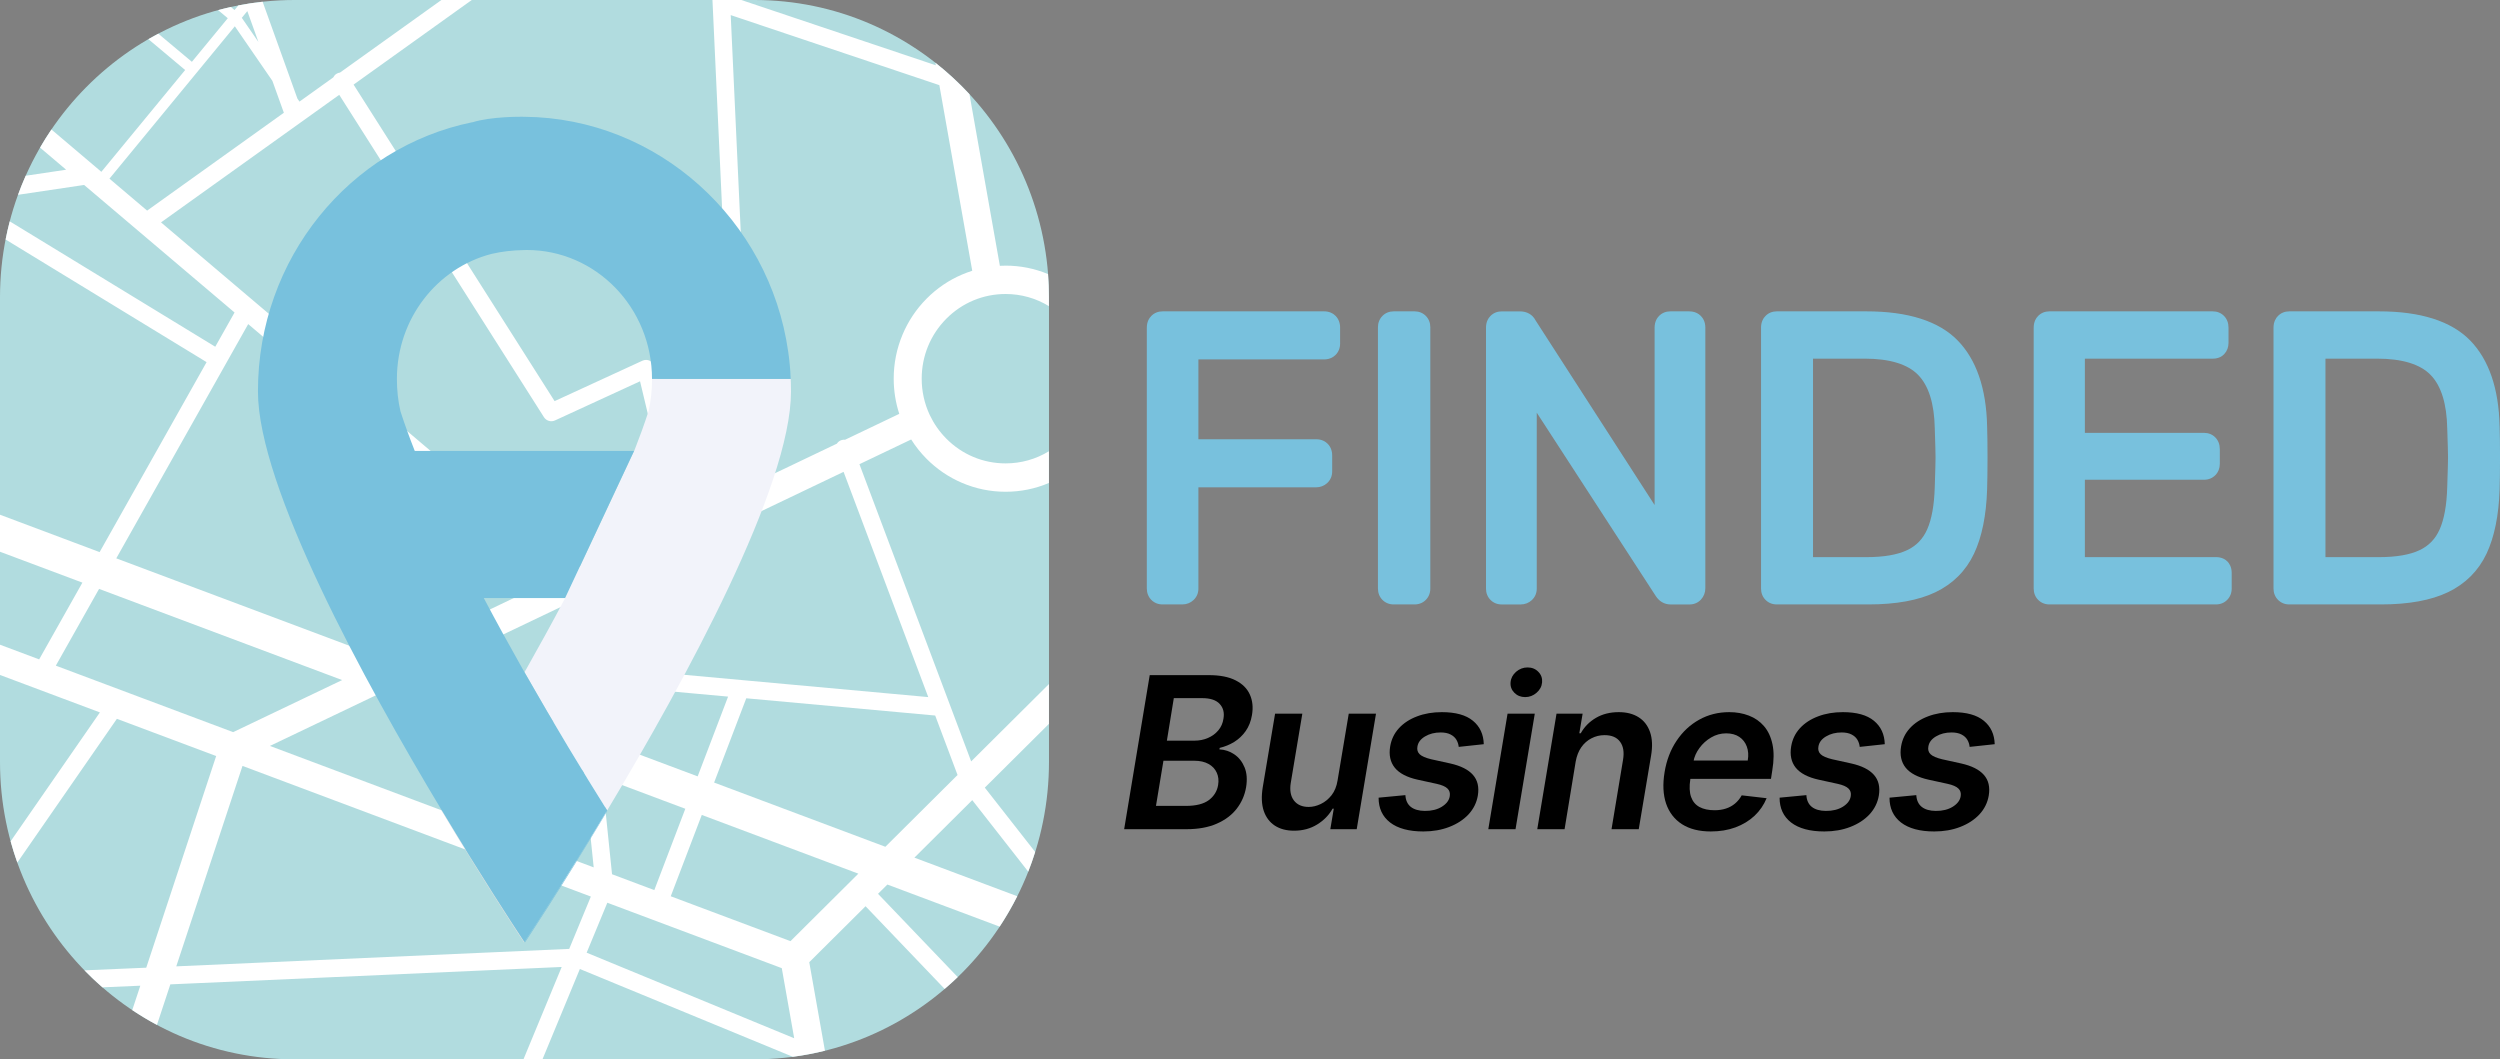 <svg width="118" height="50" viewBox="0 0 118 50" fill="none" xmlns="http://www.w3.org/2000/svg">
<rect x="0" y="0" width="118" height="50" fill="#808080" stroke="none"/>
<g clip-path="url(#clip0_1_57)">
<path d="M35.609 0H13.903C6.225 0 0 6.286 0 14.04V35.96C0 43.714 6.225 50 13.903 50H35.609C43.287 50 49.512 43.714 49.512 35.96V14.04C49.512 6.286 43.287 0 35.609 0Z" fill="#B1DCDF"/>
<path d="M47.467 12.539C47.376 12.539 47.284 12.541 47.194 12.546L45.759 4.447C45.262 3.911 44.724 3.414 44.149 2.961L44.171 3.082L34.99 0H33.628L34.298 14.482C34.308 14.713 34.502 14.89 34.731 14.88C34.959 14.869 35.136 14.673 35.125 14.442L34.49 0.713L44.337 4.019L45.89 12.78C45.728 12.832 45.568 12.891 45.41 12.958C44.781 13.226 44.215 13.611 43.731 14.101C43.246 14.591 42.865 15.162 42.599 15.797C42.323 16.455 42.183 17.154 42.183 17.874C42.183 18.444 42.272 19 42.445 19.534L39.888 20.756C39.826 20.749 39.762 20.756 39.699 20.779C39.614 20.812 39.547 20.869 39.501 20.94L32.561 24.256L30.898 17.307C30.869 17.186 30.788 17.084 30.676 17.03C30.565 16.975 30.436 16.973 30.323 17.025L26.177 18.933L16.689 3.993L22.267 0H20.834L16.047 3.426C15.988 3.433 15.929 3.453 15.876 3.488C15.811 3.53 15.762 3.589 15.729 3.654L14.136 4.795L14.038 4.654L12.396 0.082C12.008 0.124 11.625 0.183 11.248 0.256L11.069 0.474L10.897 0.33C10.695 0.375 10.494 0.424 10.295 0.478L10.751 0.86L9.057 2.918L7.472 1.589C7.314 1.673 7.157 1.758 7.003 1.848L8.739 3.305L4.784 8.11L2.427 6.112C2.239 6.39 2.06 6.676 1.891 6.968L3.122 8.011L1.213 8.295C1.082 8.59 0.961 8.89 0.85 9.195L3.97 8.73L11.071 14.75L10.16 16.366L0.46 10.448C0.386 10.73 0.322 11.016 0.265 11.305L9.751 17.093L4.702 26.059L2.0903e-06 24.295V26.042L3.889 27.5L1.848 31.123L-0.001 30.43V31.858L4.715 33.626L0.501 39.709C0.594 40.049 0.7 40.384 0.817 40.713L5.517 33.928L10.203 35.685L6.903 45.675L3.987 45.8C4.258 46.078 4.54 46.346 4.833 46.602L6.623 46.525L6.242 47.677C6.618 47.928 7.007 48.162 7.408 48.376L8.04 46.462L26.512 45.641L24.708 49.999H25.605L27.37 45.737L37.42 49.88C37.935 49.813 38.441 49.716 38.937 49.593L38.197 45.416L40.854 42.774L44.587 46.677C44.797 46.497 45.004 46.311 45.204 46.118L41.443 42.188L41.884 41.75L47.183 43.737C47.487 43.276 47.765 42.798 48.014 42.302L43.16 40.481L45.89 37.766L48.532 41.141C48.653 40.837 48.762 40.526 48.86 40.211L46.483 37.176L49.51 34.166V32.288L45.839 35.938L40.565 21.91L43.008 20.743C43.214 21.069 43.453 21.372 43.727 21.648C44.212 22.138 44.777 22.522 45.407 22.791C46.058 23.069 46.751 23.211 47.464 23.211C48.176 23.211 48.86 23.071 49.509 22.796V21.299C48.898 21.672 48.197 21.872 47.464 21.872C46.406 21.872 45.411 21.456 44.664 20.701C44.341 20.375 44.081 20.002 43.889 19.597C43.887 19.593 43.886 19.588 43.884 19.585C43.882 19.581 43.879 19.576 43.877 19.571C43.633 19.047 43.504 18.471 43.504 17.874C43.504 16.807 43.916 15.802 44.663 15.047C45.411 14.292 46.406 13.877 47.463 13.877C48.195 13.877 48.897 14.076 49.508 14.45V14.039C49.508 13.668 49.494 13.3 49.466 12.936C48.83 12.672 48.157 12.538 47.464 12.538L47.467 12.539ZM11.674 0.524L12.197 1.98L11.413 0.841L11.674 0.524ZM5.166 8.433L9.281 3.433L11.084 1.241L12.857 3.817L13.398 5.322L6.944 9.941L5.166 8.433V8.433ZM7.6 10.497L16.012 4.476L25.674 19.69C25.785 19.865 26.007 19.931 26.194 19.845L30.21 17.997L31.795 24.622L26.977 26.924L7.6 10.497ZM28.233 34.884L27.967 32.296L34.366 32.88L32.93 36.645L28.232 34.884H28.233ZM32.347 38.174L30.883 42.013L28.888 41.264L28.419 36.701L32.347 38.174ZM28.022 40.94L12.74 35.208L17.885 32.75L27.553 36.376L28.022 40.939V40.94ZM19.933 31.771L26.745 28.517L27.366 34.559L19.933 31.771ZM11.715 15.297L25.989 27.397L18.197 31.12L5.488 26.354L11.715 15.297ZM2.635 31.419L4.676 27.796L16.149 32.099L11.004 34.557L2.635 31.419ZM26.866 44.788L8.32 45.612L11.446 36.151L27.888 42.318L26.866 44.789V44.788ZM27.69 44.967L28.666 42.609L36.9 45.697L37.486 49.006L27.69 44.967ZM37.309 44.422L31.659 42.304L33.124 38.465L40.514 41.237L37.31 44.423L37.309 44.422ZM45.196 36.58L41.789 39.968L33.706 36.937L35.224 32.959L44.141 33.773L45.197 36.581L45.196 36.58ZM43.814 32.903L27.88 31.448L27.54 28.137L32.114 25.952L32.879 25.587L39.817 22.271L43.814 32.904V32.903Z" fill="white"/>
<path d="M37.282 17.275C37.289 17.346 37.294 17.418 37.3 17.49C37.295 17.418 37.289 17.346 37.282 17.275Z" fill="#E1E1E1"/>
<path d="M37.209 16.631C37.221 16.714 37.231 16.798 37.242 16.882C37.231 16.798 37.221 16.715 37.209 16.631Z" fill="#E1E1E1"/>
<path d="M31.001 17.888H30.777C30.777 18.41 30.724 18.922 30.61 19.409C30.608 19.418 30.605 19.429 30.602 19.438C30.408 20.032 30.184 20.65 29.934 21.287H29.929L26.674 28.232C26.076 29.365 25.459 30.488 24.845 31.573C24.815 31.625 24.785 31.677 24.756 31.728C26.178 34.232 27.576 36.525 28.659 38.252C32.354 32.098 37.331 22.977 37.335 18.482C37.335 18.179 37.325 17.879 37.306 17.581C37.312 17.683 37.318 17.786 37.322 17.889H31L31.001 17.888Z" fill="#F2F3FA"/>
<path d="M20.854 38.252C20.85 38.257 20.847 38.262 20.844 38.268C23.014 41.895 24.739 44.489 24.739 44.489C24.739 44.489 24.746 44.478 24.757 44.462C24.739 44.436 24.711 44.393 24.668 44.329C24.263 43.714 22.722 41.362 20.854 38.252V38.252Z" fill="#E1E1E1"/>
<path d="M37.272 17.174C37.276 17.209 37.279 17.242 37.282 17.276C37.28 17.242 37.276 17.209 37.272 17.174Z" fill="#78C1DD"/>
<path d="M37.204 16.598C37.206 16.609 37.207 16.621 37.209 16.632C37.208 16.621 37.206 16.609 37.204 16.598Z" fill="#78C1DD"/>
<path d="M37.299 17.49C37.301 17.521 37.304 17.55 37.306 17.581C37.303 17.55 37.301 17.521 37.299 17.49Z" fill="#78C1DD"/>
<path d="M24.845 44.329C24.802 44.393 24.773 44.436 24.756 44.462C24.767 44.478 24.774 44.489 24.774 44.489C24.774 44.489 26.499 41.895 28.669 38.268C28.665 38.263 28.662 38.257 28.659 38.252C26.791 41.362 25.25 43.714 24.845 44.328V44.329Z" fill="#78C1DD"/>
<path d="M37.306 17.582C37.304 17.551 37.302 17.521 37.3 17.491C37.295 17.419 37.289 17.347 37.282 17.276C37.28 17.242 37.276 17.208 37.272 17.174C37.265 17.103 37.258 17.032 37.25 16.96C37.247 16.934 37.244 16.908 37.241 16.882C37.231 16.799 37.22 16.715 37.208 16.631C37.207 16.621 37.206 16.609 37.203 16.598C36.319 10.365 31.037 5.568 24.755 5.512C24.719 5.512 24.682 5.511 24.645 5.511C24.645 5.511 23.192 5.489 22.287 5.776C22.289 5.774 22.291 5.771 22.293 5.769C16.52 6.947 12.17 12.191 12.175 18.48C12.18 22.976 17.156 32.097 20.852 38.251C22.72 41.361 24.26 43.714 24.666 44.327C24.709 44.391 24.737 44.435 24.755 44.461C24.772 44.435 24.801 44.391 24.843 44.327C25.249 43.713 26.789 41.361 28.657 38.251C27.574 36.524 26.177 34.23 24.755 31.727C24.725 31.675 24.696 31.623 24.666 31.571C24.052 30.486 23.434 29.363 22.836 28.23H26.673L29.927 21.285H19.577C19.326 20.648 19.103 20.031 18.909 19.437C18.906 19.427 18.903 19.418 18.901 19.408C18.788 18.921 18.734 18.41 18.734 17.887C18.734 15.042 20.629 12.654 23.189 11.987C23.673 11.873 24.192 11.811 24.745 11.803C24.785 11.803 24.824 11.8 24.865 11.8C28.129 11.8 30.775 14.525 30.775 17.887H30.999H37.321C37.316 17.784 37.311 17.682 37.304 17.579L37.306 17.582Z" fill="#78C1DD"/>
<path d="M62.493 14.696H54.872C54.666 14.696 54.482 14.77 54.343 14.911C54.246 15.009 54.13 15.184 54.13 15.464V27.781C54.13 27.99 54.205 28.175 54.343 28.315C54.482 28.455 54.665 28.529 54.871 28.529H55.806C56.008 28.529 56.19 28.458 56.335 28.322C56.485 28.18 56.565 27.994 56.565 27.78V23.002H62.119C62.321 23.002 62.504 22.93 62.649 22.795C62.8 22.653 62.879 22.466 62.879 22.253V21.499C62.879 21.278 62.805 21.087 62.666 20.946C62.569 20.848 62.395 20.732 62.119 20.732H56.565V16.965H62.492C62.769 16.965 62.943 16.848 63.04 16.751C63.179 16.611 63.253 16.426 63.253 16.217V15.462C63.253 15.242 63.179 15.051 63.04 14.91C62.943 14.812 62.769 14.695 62.493 14.695V14.696Z" fill="#78C1DD"/>
<path d="M66.771 14.696H65.781C65.574 14.696 65.391 14.77 65.252 14.911C65.113 15.052 65.039 15.237 65.039 15.445V27.781C65.039 27.99 65.113 28.175 65.252 28.315C65.391 28.455 65.574 28.529 65.78 28.529H66.77C66.976 28.529 67.159 28.455 67.299 28.314C67.437 28.174 67.511 27.99 67.511 27.78V15.444C67.511 15.236 67.438 15.052 67.299 14.911C67.159 14.77 66.977 14.696 66.771 14.696Z" fill="#78C1DD"/>
<path d="M79.734 14.696H78.837C78.631 14.696 78.448 14.77 78.309 14.911C78.212 15.009 78.097 15.184 78.097 15.464V23.837L72.475 15.117C72.333 14.846 72.073 14.697 71.739 14.697H70.88C70.674 14.697 70.49 14.771 70.352 14.912C70.254 15.01 70.139 15.185 70.139 15.465V27.782C70.139 27.991 70.212 28.176 70.352 28.316C70.49 28.456 70.673 28.53 70.879 28.53H71.776C71.978 28.53 72.16 28.459 72.305 28.323C72.455 28.181 72.535 27.995 72.535 27.781V19.479L78.145 28.121C78.314 28.388 78.56 28.53 78.855 28.53H79.751C79.962 28.53 80.147 28.449 80.287 28.298C80.421 28.152 80.492 27.968 80.492 27.763V15.464C80.492 15.186 80.377 15.01 80.279 14.911C80.182 14.813 80.009 14.697 79.733 14.697L79.734 14.696Z" fill="#78C1DD"/>
<path d="M92.395 16.062C91.504 15.156 90.059 14.696 88.101 14.696H83.862C83.655 14.696 83.472 14.77 83.334 14.911C83.236 15.009 83.121 15.184 83.121 15.464V27.781C83.121 27.99 83.194 28.175 83.333 28.314C83.472 28.455 83.654 28.529 83.861 28.529H88.195C89.494 28.529 90.557 28.335 91.355 27.952C92.177 27.557 92.789 26.946 93.173 26.135C93.546 25.35 93.753 24.328 93.792 23.095C93.804 22.71 93.811 22.205 93.811 21.594C93.811 20.983 93.804 20.485 93.792 20.116C93.753 18.331 93.283 16.968 92.395 16.063V16.062ZM91.358 21.594C91.358 21.782 91.345 22.254 91.32 23C91.296 23.836 91.177 24.503 90.965 24.983C90.763 25.439 90.453 25.761 90.015 25.968C89.555 26.186 88.911 26.297 88.101 26.297H85.574V16.928H88.009C89.186 16.928 90.035 17.185 90.533 17.693C91.033 18.203 91.298 19.048 91.321 20.208C91.345 20.928 91.358 21.394 91.358 21.593L91.358 21.594Z" fill="#78C1DD"/>
<path d="M104.595 26.297H98.406V22.644H104.034C104.24 22.644 104.423 22.57 104.564 22.428C104.702 22.287 104.775 22.103 104.775 21.896V21.198C104.775 20.978 104.702 20.787 104.562 20.645C104.423 20.505 104.24 20.431 104.034 20.431H98.406V16.929H104.445C104.728 16.929 104.899 16.807 104.99 16.706C105.118 16.567 105.186 16.386 105.186 16.181V15.464C105.186 15.244 105.113 15.053 104.973 14.911C104.834 14.771 104.651 14.696 104.445 14.696H96.73C96.524 14.696 96.341 14.77 96.202 14.911C96.105 15.009 95.99 15.184 95.99 15.464V27.781C95.99 27.99 96.064 28.175 96.203 28.315C96.342 28.455 96.525 28.529 96.731 28.529H104.595C104.801 28.529 104.984 28.455 105.123 28.314C105.262 28.174 105.336 27.99 105.336 27.78V27.045C105.336 26.766 105.226 26.596 105.133 26.501C105.041 26.408 104.872 26.296 104.595 26.296L104.595 26.297Z" fill="#78C1DD"/>
<path d="M117.981 20.116C117.943 18.332 117.472 16.968 116.584 16.062C115.693 15.156 114.248 14.696 112.291 14.696H108.051C107.844 14.696 107.662 14.77 107.522 14.911C107.425 15.009 107.31 15.185 107.31 15.463V27.78C107.31 27.989 107.383 28.174 107.523 28.314C107.662 28.454 107.844 28.529 108.051 28.529H112.385C113.684 28.529 114.747 28.335 115.545 27.952C116.367 27.557 116.979 26.946 117.364 26.135C117.735 25.349 117.944 24.327 117.982 23.095C117.994 22.71 118.001 22.205 118.001 21.594C118.001 20.983 117.994 20.485 117.982 20.116H117.981ZM115.547 21.594C115.547 21.775 115.534 22.234 115.509 23C115.486 23.835 115.366 24.503 115.153 24.984C114.952 25.439 114.641 25.761 114.203 25.968C113.744 26.186 113.1 26.297 112.29 26.297H109.762V16.928H112.196C113.375 16.928 114.224 17.185 114.721 17.693C115.221 18.203 115.486 19.048 115.509 20.208C115.534 20.947 115.547 21.4 115.547 21.593V21.594Z" fill="#78C1DD"/>
<path d="M53.06 39.138L54.267 31.866H57.051C57.577 31.866 58.001 31.948 58.323 32.114C58.645 32.278 58.868 32.501 58.994 32.785C59.122 33.069 59.155 33.391 59.093 33.751C59.044 34.045 58.944 34.297 58.795 34.508C58.648 34.716 58.468 34.886 58.255 35.019C58.042 35.149 57.814 35.243 57.57 35.3L57.556 35.371C57.811 35.382 58.046 35.461 58.259 35.605C58.472 35.749 58.633 35.953 58.742 36.216C58.851 36.476 58.876 36.79 58.816 37.157C58.752 37.533 58.604 37.872 58.372 38.172C58.14 38.471 57.825 38.706 57.428 38.879C57.032 39.052 56.558 39.138 56.004 39.138H53.06ZM54.562 38.038H55.979C56.455 38.038 56.815 37.946 57.059 37.764C57.302 37.579 57.448 37.343 57.495 37.054C57.531 36.838 57.51 36.644 57.431 36.471C57.353 36.296 57.224 36.159 57.044 36.059C56.864 35.958 56.639 35.907 56.37 35.907H54.914L54.562 38.038ZM55.077 34.959H56.38C56.608 34.959 56.818 34.917 57.012 34.834C57.209 34.749 57.372 34.63 57.502 34.476C57.635 34.319 57.717 34.135 57.747 33.922C57.797 33.64 57.738 33.408 57.57 33.226C57.402 33.043 57.125 32.952 56.739 32.952H55.404L55.077 34.959Z" fill="black"/>
<path d="M63.132 36.844L63.661 33.684H64.947L64.037 39.138H62.791L62.954 38.169H62.898C62.727 38.474 62.483 38.724 62.166 38.918C61.851 39.112 61.489 39.209 61.079 39.209C60.722 39.209 60.42 39.13 60.174 38.971C59.928 38.81 59.752 38.577 59.648 38.272C59.546 37.964 59.531 37.592 59.602 37.157L60.184 33.684H61.47L60.923 36.958C60.869 37.304 60.918 37.578 61.072 37.782C61.228 37.985 61.461 38.087 61.768 38.087C61.958 38.087 62.148 38.041 62.34 37.949C62.534 37.856 62.703 37.719 62.848 37.537C62.992 37.352 63.087 37.121 63.132 36.844Z" fill="black"/>
<path d="M70.034 35.126L68.852 35.253C68.84 35.133 68.803 35.02 68.742 34.916C68.68 34.812 68.588 34.729 68.465 34.667C68.344 34.604 68.188 34.572 67.996 34.572C67.717 34.572 67.472 34.634 67.261 34.76C67.05 34.885 66.931 35.046 66.902 35.243C66.876 35.389 66.912 35.509 67.009 35.601C67.106 35.694 67.286 35.772 67.549 35.836L68.451 36.035C68.948 36.146 69.305 36.326 69.523 36.574C69.743 36.823 69.82 37.148 69.754 37.551C69.697 37.887 69.55 38.183 69.314 38.439C69.077 38.692 68.774 38.89 68.404 39.032C68.038 39.174 67.63 39.245 67.183 39.245C66.504 39.245 65.98 39.104 65.613 38.822C65.249 38.538 65.068 38.148 65.07 37.65L66.334 37.53C66.348 37.776 66.435 37.962 66.593 38.087C66.752 38.21 66.972 38.273 67.254 38.275C67.571 38.278 67.839 38.212 68.056 38.077C68.277 37.939 68.401 37.772 68.429 37.576C68.453 37.429 68.416 37.309 68.319 37.217C68.225 37.125 68.055 37.051 67.811 36.997L66.917 36.802C66.41 36.69 66.049 36.502 65.834 36.237C65.62 35.97 65.548 35.632 65.617 35.225C65.674 34.894 65.812 34.608 66.032 34.369C66.255 34.128 66.54 33.942 66.888 33.812C67.236 33.679 67.626 33.613 68.056 33.613C68.705 33.613 69.194 33.749 69.523 34.021C69.852 34.293 70.023 34.662 70.034 35.126Z" fill="black"/>
<path d="M70.248 39.138L71.157 33.684H72.442L71.533 39.138H70.248ZM71.988 32.903C71.782 32.903 71.611 32.834 71.476 32.697C71.341 32.559 71.282 32.395 71.299 32.203C71.315 32.011 71.402 31.847 71.558 31.709C71.717 31.572 71.898 31.503 72.101 31.503C72.307 31.503 72.477 31.572 72.609 31.709C72.744 31.847 72.803 32.011 72.787 32.203C72.772 32.395 72.686 32.559 72.527 32.697C72.371 32.834 72.191 32.903 71.988 32.903Z" fill="black"/>
<path d="M74.373 35.942L73.848 39.138H72.559L73.468 33.684H74.7L74.544 34.611H74.611C74.782 34.305 75.021 34.063 75.329 33.883C75.636 33.703 75.995 33.613 76.404 33.613C76.776 33.613 77.089 33.693 77.342 33.854C77.595 34.013 77.775 34.246 77.882 34.554C77.988 34.859 78.005 35.23 77.931 35.665L77.349 39.138H76.064L76.607 35.864C76.668 35.502 76.622 35.218 76.468 35.012C76.317 34.804 76.073 34.699 75.737 34.699C75.512 34.699 75.305 34.749 75.115 34.849C74.926 34.946 74.766 35.087 74.636 35.271C74.508 35.456 74.421 35.68 74.373 35.942Z" fill="black"/>
<path d="M80.749 39.245C80.203 39.245 79.75 39.131 79.393 38.904C79.035 38.674 78.784 38.35 78.64 37.931C78.498 37.51 78.474 37.014 78.569 36.443C78.661 35.882 78.85 35.389 79.134 34.966C79.418 34.54 79.773 34.208 80.199 33.971C80.627 33.732 81.101 33.613 81.619 33.613C81.956 33.613 82.264 33.667 82.546 33.776C82.828 33.883 83.066 34.048 83.26 34.273C83.454 34.498 83.588 34.785 83.661 35.133C83.735 35.478 83.731 35.89 83.651 36.368L83.59 36.763H79.116L79.254 35.896H82.493C82.536 35.65 82.521 35.431 82.45 35.239C82.379 35.045 82.261 34.892 82.095 34.781C81.93 34.67 81.722 34.614 81.474 34.614C81.221 34.614 80.984 34.679 80.764 34.809C80.546 34.937 80.362 35.103 80.213 35.307C80.064 35.51 79.969 35.724 79.929 35.949L79.783 36.78C79.731 37.121 79.743 37.4 79.819 37.615C79.895 37.83 80.027 37.989 80.217 38.091C80.406 38.193 80.645 38.243 80.934 38.243C81.123 38.243 81.299 38.217 81.46 38.165C81.621 38.113 81.764 38.035 81.889 37.931C82.017 37.824 82.124 37.694 82.209 37.54L83.384 37.675C83.254 37.992 83.064 38.27 82.813 38.506C82.562 38.741 82.261 38.923 81.911 39.053C81.563 39.181 81.175 39.245 80.749 39.245Z" fill="black"/>
<path d="M88.961 35.126L87.779 35.253C87.767 35.133 87.73 35.02 87.669 34.916C87.607 34.812 87.515 34.729 87.392 34.667C87.271 34.604 87.115 34.572 86.923 34.572C86.644 34.572 86.399 34.634 86.188 34.76C85.977 34.885 85.858 35.046 85.829 35.243C85.803 35.389 85.839 35.509 85.936 35.601C86.033 35.694 86.213 35.772 86.476 35.836L87.378 36.035C87.875 36.146 88.232 36.326 88.45 36.574C88.67 36.823 88.747 37.148 88.681 37.551C88.624 37.887 88.477 38.183 88.241 38.439C88.004 38.692 87.701 38.89 87.332 39.032C86.965 39.174 86.557 39.245 86.11 39.245C85.43 39.245 84.907 39.104 84.54 38.822C84.176 38.538 83.995 38.148 83.997 37.65L85.261 37.53C85.275 37.776 85.362 37.962 85.52 38.087C85.679 38.21 85.899 38.273 86.181 38.275C86.498 38.278 86.766 38.212 86.984 38.077C87.204 37.939 87.328 37.772 87.356 37.576C87.38 37.429 87.343 37.309 87.246 37.217C87.151 37.125 86.982 37.051 86.738 36.997L85.844 36.802C85.337 36.69 84.976 36.502 84.76 36.237C84.547 35.97 84.475 35.632 84.544 35.225C84.601 34.894 84.739 34.608 84.959 34.369C85.182 34.128 85.467 33.942 85.815 33.812C86.163 33.679 86.553 33.613 86.984 33.613C87.632 33.613 88.121 33.749 88.45 34.021C88.779 34.293 88.95 34.662 88.961 35.126Z" fill="black"/>
<path d="M94.15 35.126L92.967 35.253C92.955 35.133 92.919 35.02 92.857 34.916C92.796 34.812 92.703 34.729 92.58 34.667C92.459 34.604 92.303 34.572 92.111 34.572C91.832 34.572 91.587 34.634 91.376 34.76C91.166 34.885 91.046 35.046 91.018 35.243C90.992 35.389 91.027 35.509 91.124 35.601C91.221 35.694 91.401 35.772 91.664 35.836L92.566 36.035C93.063 36.146 93.421 36.326 93.638 36.574C93.859 36.823 93.936 37.148 93.869 37.551C93.812 37.887 93.666 38.183 93.429 38.439C93.192 38.692 92.889 38.89 92.52 39.032C92.153 39.174 91.746 39.245 91.298 39.245C90.619 39.245 90.096 39.104 89.728 38.822C89.364 38.538 89.183 38.148 89.185 37.65L90.449 37.53C90.464 37.776 90.55 37.962 90.709 38.087C90.867 38.21 91.088 38.273 91.369 38.275C91.686 38.278 91.954 38.212 92.172 38.077C92.392 37.939 92.516 37.772 92.545 37.576C92.568 37.429 92.532 37.309 92.434 37.217C92.34 37.125 92.171 37.051 91.927 36.997L91.032 36.802C90.525 36.69 90.164 36.502 89.949 36.237C89.736 35.97 89.663 35.632 89.732 35.225C89.789 34.894 89.927 34.608 90.148 34.369C90.37 34.128 90.655 33.942 91.003 33.812C91.351 33.679 91.741 33.613 92.172 33.613C92.82 33.613 93.309 33.749 93.638 34.021C93.967 34.293 94.138 34.662 94.15 35.126Z" fill="black"/>
</g>
<defs>
<clipPath id="clip0_1_57">
<rect width="118" height="50" fill="white"/>
</clipPath>
</defs>
</svg>

